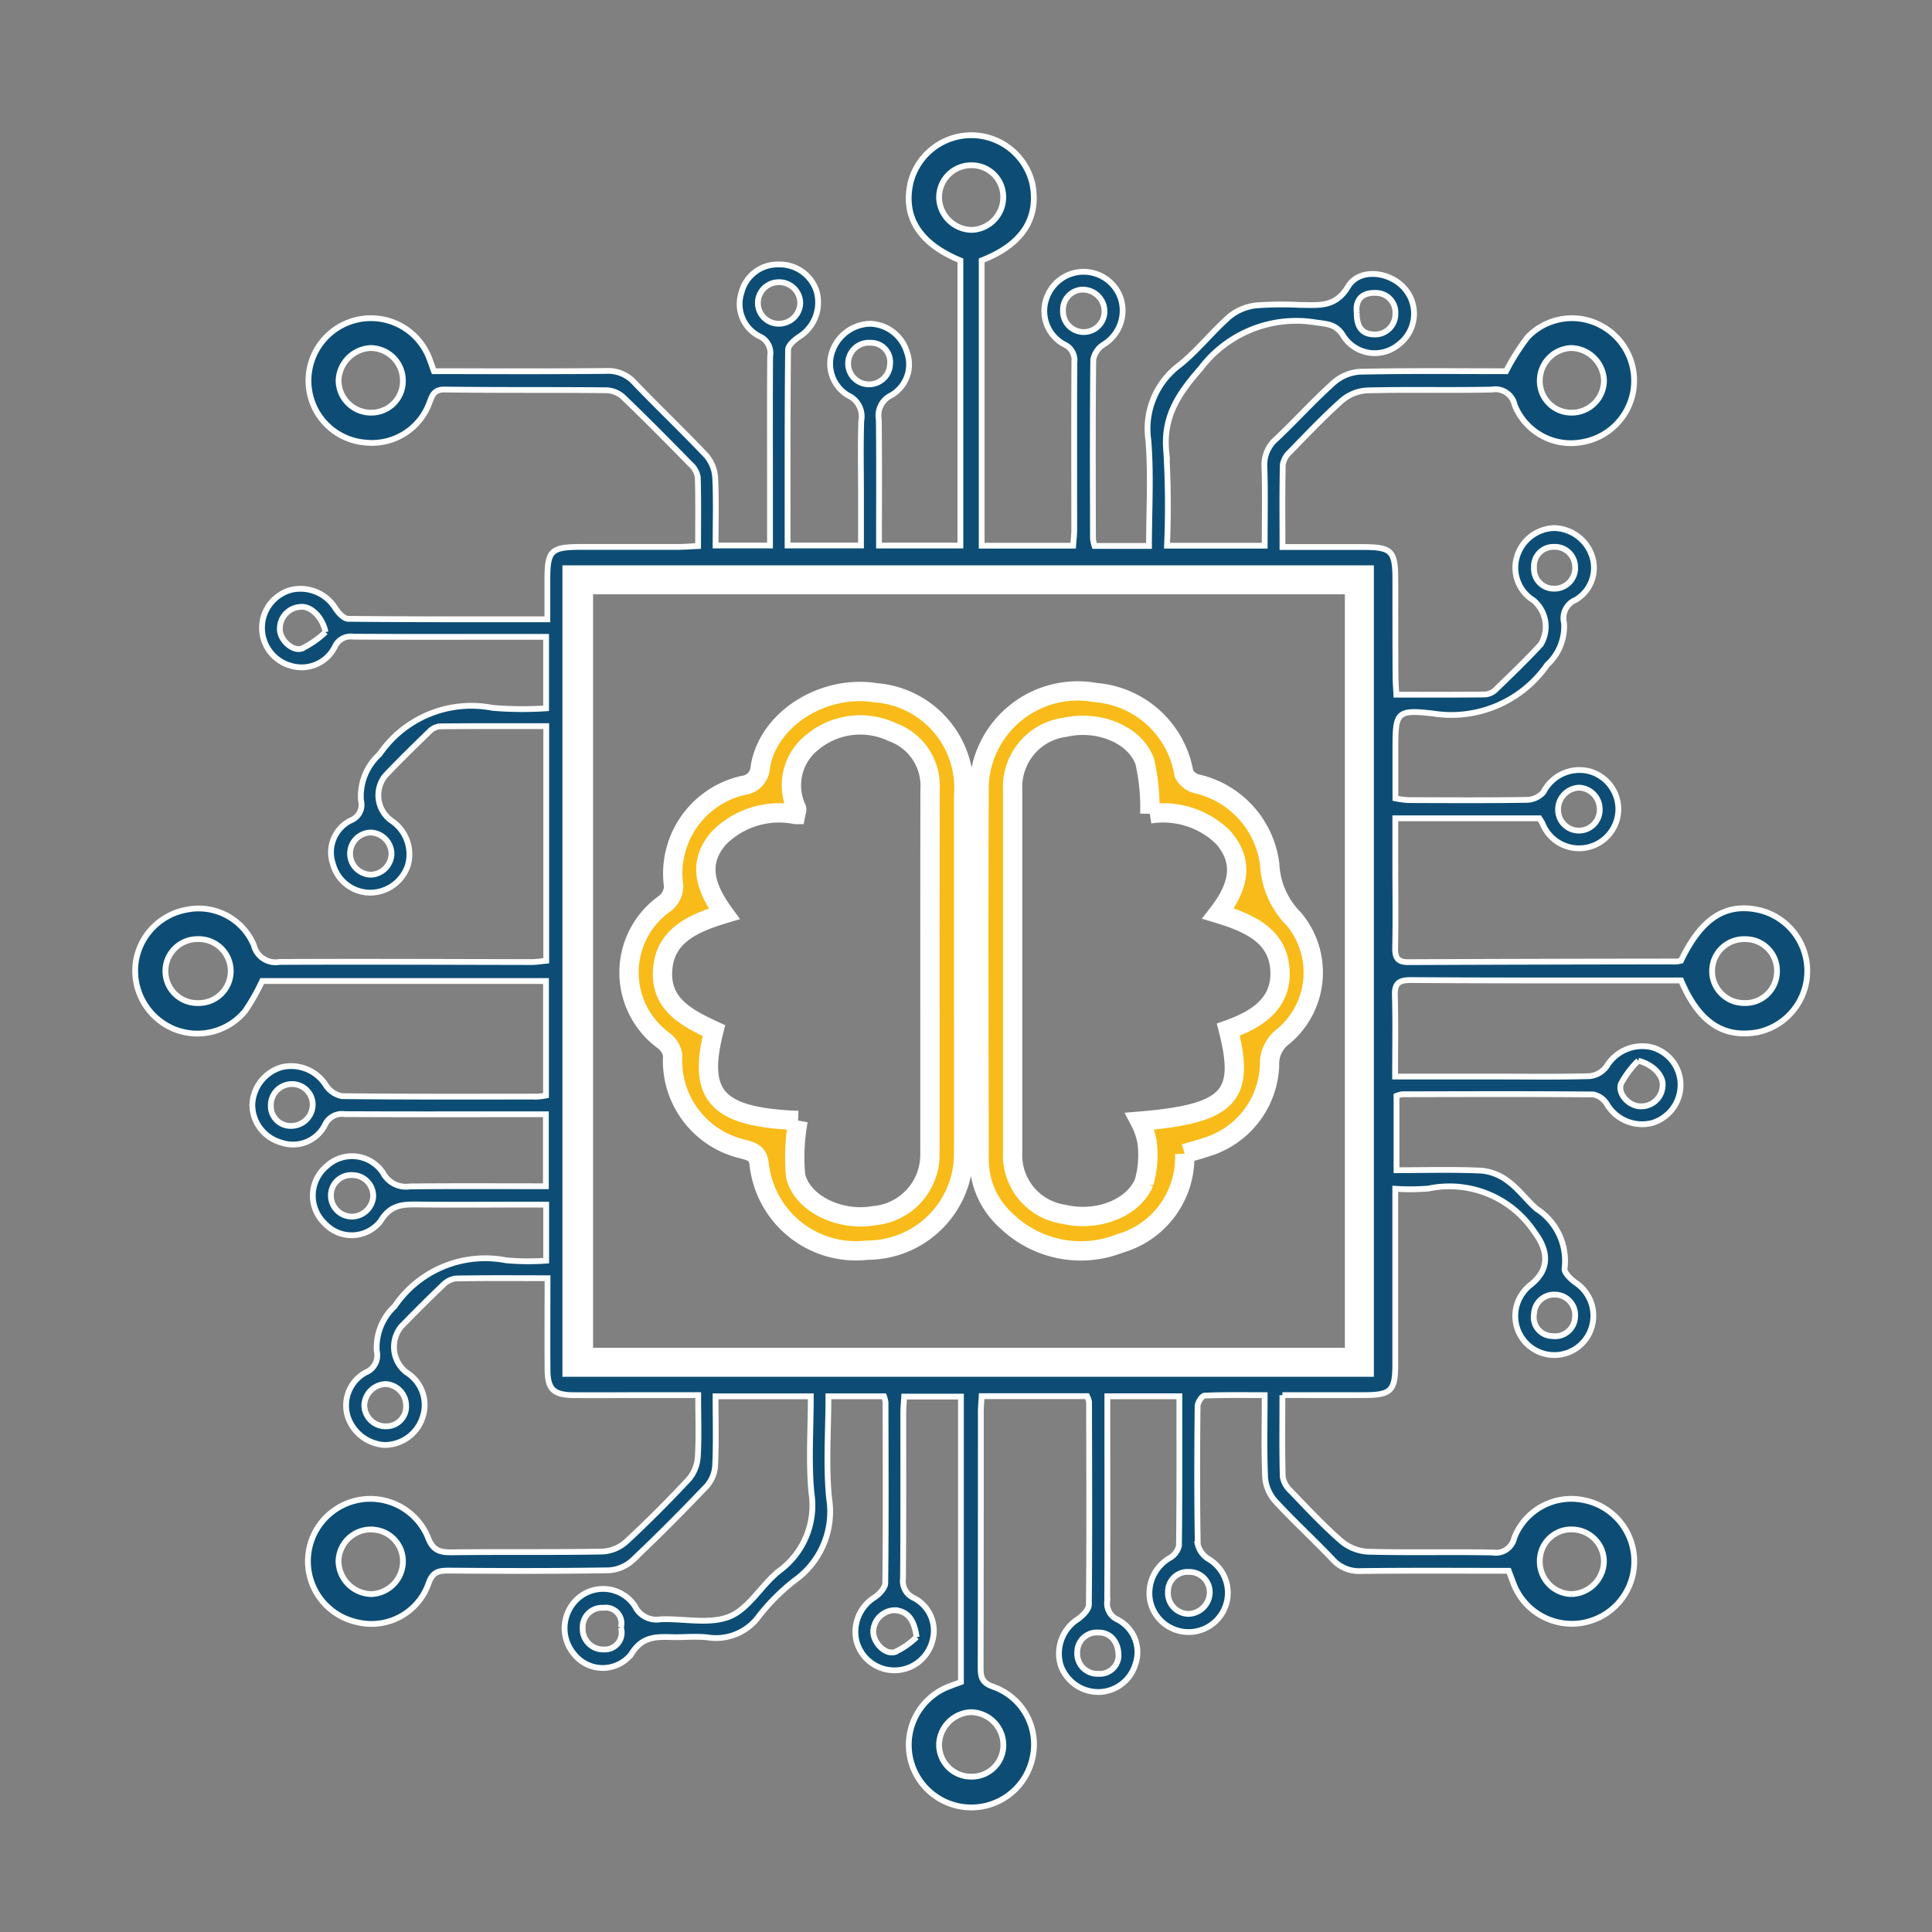 <svg xmlns="http://www.w3.org/2000/svg" width="100" height="100" viewBox="0 0 100 100">
  <rect x="0" y="0" width="100" height="100" fill="#808080" stroke="none"/>
  <g id="Group_20319" data-name="Group 20319" transform="translate(-46 -145)">
    <g id="Group_20316" data-name="Group 20316">
      <g id="Group_20300" data-name="Group 20300" transform="translate(18)" opacity="0.996">
        <g id="Rectangle_5930" data-name="Rectangle 5930" transform="translate(28 145)" fill="#fff" stroke="#707070" stroke-width="1" opacity="0">
          <rect width="100" height="100" stroke="none"/>
          <rect x="0.5" y="0.5" width="99" height="99" fill="none"/>
        </g>
      </g>
      <g id="Group_20315" data-name="Group 20315" transform="translate(-580.889 -277.738)">
        <g id="Group_20314" data-name="Group 20314" transform="translate(10752 6424.738)">
          <path id="Path_32528" data-name="Path 32528" d="M59.377,65.213c0,1.52-.02,2.872.018,4.222a1.28,1.28,0,0,0,.4.727c.857.89,1.7,1.8,2.631,2.607a2.354,2.354,0,0,0,1.378.547c2.146.058,4.3,0,6.443.041a.977.977,0,0,0,1.132-.76,3.164,3.164,0,0,1,3.56-1.958,3.23,3.23,0,1,1-3.608,4.3l-.24-.634c-2.546,0-5.1-.018-7.66.013a1.819,1.819,0,0,1-1.463-.616c-.973-1.022-2.017-1.978-2.972-3.017a2.078,2.078,0,0,1-.512-1.212c-.063-1.378-.024-2.76-.024-4.26-1.074,0-2.094-.021-3.112.025-.134.006-.359.355-.361.548-.025,2.383-.033,4.767.009,7.149a1.229,1.229,0,0,0,.55.754,2.032,2.032,0,1,1-3.028,2.1,2.111,2.111,0,0,1,1.046-2.159,1,1,0,0,0,.459-.623c.032-2.557.02-5.115.02-7.737H50.316c0,.434,0,.837,0,1.24,0,3.119.008,6.238-.007,9.356a.922.922,0,0,0,.532.963,1.891,1.891,0,0,1,.919,2.33,2.011,2.011,0,0,1-1.912,1.42,2.069,2.069,0,0,1-1.95-1.393,2.112,2.112,0,0,1,.9-2.384c.246-.178.56-.49.562-.743.033-3.5.017-7,.009-10.5a1.177,1.177,0,0,0-.1-.294H43.81c-.016.306-.042.565-.042.824,0,4.413,0,8.827-.01,13.24,0,.49.082.768.616.964a3.165,3.165,0,0,1,2.058,3.738A3.237,3.237,0,1,1,42.2,80.263c.163-.064.328-.121.538-.2V65.288H39.8c-.016.291-.046.572-.046.853,0,2.854.009,5.708-.014,8.562a.962.962,0,0,0,.584,1.019,1.908,1.908,0,0,1,.922,2.258,2.029,2.029,0,0,1-3.911-.023,2.1,2.1,0,0,1,.939-2.282c.245-.167.545-.487.548-.739.035-3.118.019-6.237.013-9.356a1.5,1.5,0,0,0-.081-.308H35.879c0,1.794-.137,3.562.038,5.3a4.371,4.371,0,0,1-1.808,4.249A10.819,10.819,0,0,0,32.3,76.627a2.748,2.748,0,0,1-2.666,1.126c-.609-.072-1.235,0-1.852-.016-.847-.023-1.558-.036-2.121.9a1.889,1.889,0,0,1-2.931,0,2.075,2.075,0,0,1,.2-2.918,1.97,1.97,0,0,1,2.933.412,1.232,1.232,0,0,0,1.321.684c1.2-.05,2.537.277,3.577-.143,1.007-.407,1.65-1.636,2.567-2.361A4.2,4.2,0,0,0,35,70.273c-.154-1.63-.033-3.286-.033-5h-4.93c0,1.23.034,2.4-.02,3.574a1.779,1.779,0,0,1-.429,1.065c-1.257,1.321-2.543,2.616-3.869,3.867a1.981,1.981,0,0,1-1.214.5c-2.765.045-5.531.037-8.3.015-.527,0-.821.083-1.021.658a3.127,3.127,0,0,1-3.672,2.019,3.229,3.229,0,1,1,3.621-4.439c.261.726.622.824,1.277.816,2.589-.033,5.178.007,7.767-.04A2,2,0,0,0,25.4,72.81c1.122-1.038,2.2-2.123,3.246-3.241a1.971,1.971,0,0,0,.47-1.14c.065-1.023.022-2.052.022-3.217H26.2c-1.177,0-2.354.008-3.531,0-1.016-.01-1.322-.308-1.329-1.314-.012-1.552,0-3.1,0-4.738-1.668,0-3.22-.015-4.772.016a1.162,1.162,0,0,0-.663.361c-.724.689-1.431,1.4-2.129,2.113a1.672,1.672,0,0,0,.254,2.38,1.976,1.976,0,0,1,.852,2.3,2.066,2.066,0,0,1-1.982,1.462,2.146,2.146,0,0,1-1.9-1.469,1.948,1.948,0,0,1,.917-2.279.959.959,0,0,0,.584-1.119,2.922,2.922,0,0,1,.925-2.312,5.663,5.663,0,0,1,5.778-2.379,12.921,12.921,0,0,0,2.066.017v-2.9H19.77c-1.677,0-3.354.013-5.031-.006-.818-.009-1.507-.04-2.047.867a1.893,1.893,0,0,1-2.874.122,1.983,1.983,0,0,1,.08-2.964,1.925,1.925,0,0,1,2.925.333,1.343,1.343,0,0,0,1.4.706c2.322-.023,4.644-.009,7.032-.009V50.675H19.233c-2.8,0-5.59.008-8.385-.008a.97.97,0,0,0-1.033.569,1.856,1.856,0,0,1-2.255.905,2.041,2.041,0,0,1-1.5-1.952,2.107,2.107,0,0,1,1.519-1.951,2.124,2.124,0,0,1,2.292.939,1.284,1.284,0,0,0,.826.559c3.383.038,6.767.026,10.15.023a3.449,3.449,0,0,0,.414-.058V43.778H6.569A11.17,11.17,0,0,1,5.7,45.316a3.2,3.2,0,0,1-3.751.921A3.266,3.266,0,0,1,.029,42.792a3.237,3.237,0,0,1,2.65-2.71,3.1,3.1,0,0,1,3.46,1.841,1.156,1.156,0,0,0,1.331.866c4.35-.02,8.7,0,13.051.007.231,0,.463-.041.752-.068V30.585c-1.885,0-3.7-.007-5.517.012a.876.876,0,0,0-.525.262c-.781.758-1.561,1.519-2.309,2.309a1.622,1.622,0,0,0,.324,2.3,2.088,2.088,0,0,1,.866,2.316,2.064,2.064,0,0,1-1.928,1.42,2,2,0,0,1-1.95-1.484,1.846,1.846,0,0,1,.908-2.25.868.868,0,0,0,.542-1.042,2.94,2.94,0,0,1,.96-2.388,5.756,5.756,0,0,1,5.862-2.4,18.53,18.53,0,0,0,2.76.022v-3.7H19.591c-2.766,0-5.532.009-8.3-.008a.9.9,0,0,0-.964.534,1.925,1.925,0,0,1-2.236.982,2.036,2.036,0,0,1,0-3.944,2.128,2.128,0,0,1,2.276.969c.151.231.432.533.657.535,3.381.034,6.762.024,10.308.024,0-.715,0-1.378,0-2.04,0-1.528.182-1.7,1.74-1.706,1.677,0,3.354,0,5.031,0,.316,0,.632-.027,1.03-.045,0-1.239.02-2.41-.017-3.578a1.164,1.164,0,0,0-.375-.655c-1.153-1.176-2.312-2.348-3.5-3.489A1.351,1.351,0,0,0,24.4,13.2c-2.795-.028-5.59,0-8.385-.038-.575-.008-.648.33-.8.715a3.165,3.165,0,0,1-3.274,2.033A3.2,3.2,0,0,1,9.1,13.622a3.233,3.233,0,0,1,6.075-2.184c.1.24.18.488.285.775,2.984,0,5.954.016,8.923-.013a1.826,1.826,0,0,1,1.463.612c1.222,1.273,2.5,2.488,3.714,3.772a1.924,1.924,0,0,1,.457,1.138c.06,1.142.021,2.29.021,3.512h2.817V17.884c0-2.148-.009-4.3.007-6.443a.948.948,0,0,0-.555-1.036,1.871,1.871,0,0,1-.932-2.249,1.927,1.927,0,0,1,1.951-1.466,1.994,1.994,0,0,1,1.938,1.383,2.1,2.1,0,0,1-.92,2.371c-.234.16-.552.433-.554.658-.035,3.352-.025,6.7-.025,10.133h3.8c0-.939,0-1.842,0-2.746,0-1.236-.027-2.472.014-3.707a1.2,1.2,0,0,0-.693-1.323,1.908,1.908,0,0,1-.791-2.315A2.127,2.127,0,0,1,38.06,9.758a2.058,2.058,0,0,1,1.885,1.481,1.842,1.842,0,0,1-.81,2.218,1.166,1.166,0,0,0-.648,1.268c.025,2.145.01,4.292.01,6.512H42.71q0-7.368,0-14.755c-2.1-.864-2.976-2.23-2.585-4.009a3.243,3.243,0,0,1,6.316.064c.335,1.794-.544,3.129-2.63,3.943V21.245h4.736c.019-.276.056-.556.056-.836,0-2.883-.014-5.767.008-8.65a.906.906,0,0,0-.55-.946,1.958,1.958,0,0,1-.9-2.354,2.029,2.029,0,0,1,3.858.018,2.064,2.064,0,0,1-.917,2.368,1.185,1.185,0,0,0-.515.767c-.034,3.089-.021,6.178-.015,9.267a2.049,2.049,0,0,0,.081.379h2.819c0-1.856.114-3.679-.034-5.481a4.116,4.116,0,0,1,1.62-3.889c.935-.75,1.688-1.724,2.594-2.517a2.656,2.656,0,0,1,1.367-.563,18.265,18.265,0,0,1,2.292-.024c.941,0,1.81.147,2.465-.952.564-.946,2.08-.8,2.869.036a1.994,1.994,0,0,1-.246,2.96,1.93,1.93,0,0,1-2.859-.425c-.371-.626-.818-.626-1.413-.71a6.21,6.21,0,0,0-5.978,2.371c-1.182,1.348-1.966,2.527-1.778,4.369a47.967,47.967,0,0,1,.033,4.813H58.46c0-1.385.029-2.732-.013-4.076a1.767,1.767,0,0,1,.62-1.46c1.005-.948,1.932-1.981,2.958-2.9a2.3,2.3,0,0,1,1.366-.57c2.557-.054,5.115-.026,7.563-.026A11.84,11.84,0,0,1,72.07,10.45a3.175,3.175,0,0,1,3.8-.6,3.23,3.23,0,0,1-1.068,6.05A3.13,3.13,0,0,1,71.4,13.965a1.026,1.026,0,0,0-1.194-.8c-2.147.045-4.3-.011-6.442.042a2.2,2.2,0,0,0-1.3.518c-.944.839-1.814,1.761-2.7,2.669a1.149,1.149,0,0,0-.366.654c-.034,1.376-.017,2.753-.017,4.265,1.414,0,2.758,0,4.1,0,1.56,0,1.738.177,1.742,1.7,0,1.648,0,3.3.008,4.943,0,.316.027.633.044,1,1.574,0,3.072.008,4.569-.01a.864.864,0,0,0,.54-.22c.8-.776,1.612-1.551,2.368-2.373a1.782,1.782,0,0,0-.371-2.273,1.989,1.989,0,0,1-.85-2.306,2.072,2.072,0,0,1,1.915-1.441,2.121,2.121,0,0,1,1.943,1.407,1.925,1.925,0,0,1-.833,2.309,1.023,1.023,0,0,0-.6,1.2,2.7,2.7,0,0,1-.874,2.162,6.039,6.039,0,0,1-5.911,2.52c-1.924-.224-1.945-.044-1.945,1.887v2.506a5.232,5.232,0,0,0,.648.089c2.059.006,4.119.02,6.178-.013a1.177,1.177,0,0,0,.839-.4,2.086,2.086,0,0,1,2.449-1.059,2.04,2.04,0,0,1,1.425,2.008,2.035,2.035,0,0,1-3.933.655c-.043-.077-.092-.15-.153-.248H65.221c0,.779,0,1.532,0,2.286,0,1.471.023,2.943-.008,4.413-.011.527.137.748.684.746q6.929-.029,13.857-.034a1.606,1.606,0,0,0,.253-.039c1.065-2.221,2.329-3.025,4.093-2.611a3.24,3.24,0,0,1-.137,6.313c-1.778.311-3.039-.529-3.95-2.682H77.85c-3.943,0-7.885.006-11.828-.02-.6,0-.842.154-.824.789.039,1.373.012,2.748.012,4.206h5.238c1.618,0,3.237.025,4.854-.023a1.263,1.263,0,0,0,.853-.5,2.151,2.151,0,0,1,2.347-.991,2.017,2.017,0,0,1,1.483,1.959A2.061,2.061,0,0,1,78.5,51.13a2.12,2.12,0,0,1-2.339-1,1.072,1.072,0,0,0-.692-.481c-3.3-.029-6.59-.016-9.886-.01a1.373,1.373,0,0,0-.3.083v3.847c1.511,0,2.976-.046,4.435.026a2.682,2.682,0,0,1,1.37.568c.535.4.943.97,1.452,1.412a3.2,3.2,0,0,1,1.442,3.084c-.035.209.32.551.569.729a2.059,2.059,0,0,1,.569,2.867,2.02,2.02,0,1,1-3.272-2.367,1.968,1.968,0,0,1,.364-.377c1.009-.79.963-1.752.2-2.758a5.278,5.278,0,0,0-5.475-2.234,11.543,11.543,0,0,1-1.718.012c0,.373,0,.683,0,.993q0,4.059,0,8.117c0,1.349-.229,1.567-1.609,1.57s-2.751,0-4.233,0M23.548,62.984H63.013V23.51H23.548ZM3.272,44.918a1.655,1.655,0,1,0-.039-3.309,1.655,1.655,0,1,0,.039,3.309m8.911-30.56a1.631,1.631,0,0,0,1.67-1.666,1.685,1.685,0,0,0-1.68-1.678,1.746,1.746,0,0,0-1.648,1.645,1.676,1.676,0,0,0,1.658,1.7m.038,57.807a1.676,1.676,0,0,0-1.7,1.661,1.739,1.739,0,0,0,1.7,1.683,1.7,1.7,0,0,0,1.634-1.64,1.637,1.637,0,0,0-1.634-1.7M74.342,14.359a1.668,1.668,0,0,0,1.679-1.674,1.74,1.74,0,0,0-1.706-1.671A1.693,1.693,0,0,0,72.7,12.667a1.636,1.636,0,0,0,1.646,1.692M74.328,75.51a1.727,1.727,0,0,0,1.691-1.682,1.665,1.665,0,0,0-1.6-1.663A1.627,1.627,0,0,0,72.7,73.782a1.684,1.684,0,0,0,1.626,1.728m10.65-32.216a1.63,1.63,0,0,0-1.648-1.683,1.653,1.653,0,1,0-.063,3.305,1.637,1.637,0,0,0,1.711-1.623M43.3,4.9a1.69,1.69,0,0,0,1.627-1.731A1.633,1.633,0,0,0,43.2,1.556a1.659,1.659,0,0,0-1.59,1.753A1.718,1.718,0,0,0,43.3,4.9m1.633,78.4a1.7,1.7,0,0,0-1.685-1.677,1.723,1.723,0,0,0-1.641,1.641,1.65,1.65,0,0,0,1.649,1.694A1.629,1.629,0,0,0,44.934,83.3M14.018,65.789a1.119,1.119,0,0,0-1.036-1.15,1.139,1.139,0,0,0-1.125,1.1A1.1,1.1,0,0,0,13,66.825a1.025,1.025,0,0,0,1.022-1.036m40.47,10.748a1.138,1.138,0,0,0,1.125-1.108,1.051,1.051,0,0,0-1.062-1.065,1.015,1.015,0,0,0-1.1,1,1.083,1.083,0,0,0,1.041,1.171M9.849,25.714c-.154-.765-.759-1.369-1.306-1.3a1.121,1.121,0,0,0-1.057,1.095c-.045.554.618,1.224,1.135,1.062a4.911,4.911,0,0,0,1.228-.853M75.8,34.852a1.112,1.112,0,0,0-1.047-1.082,1.13,1.13,0,0,0-1.107,1.124,1.078,1.078,0,1,0,2.154-.042m-62.536,2.32a1.119,1.119,0,0,0-1.074-1.081,1.091,1.091,0,1,0,.043,2.182,1.111,1.111,0,0,0,1.031-1.1M77.8,47.9a4.776,4.776,0,0,0-.9,1.2c-.182.531.439,1.178,1.026,1.163a1.1,1.1,0,0,0,1.127-1.014c.084-.549-.485-1.158-1.256-1.345M50.162,9.24a1.128,1.128,0,0,0-1.091-1.249,1.036,1.036,0,0,0-1.05,1.067,1.075,1.075,0,0,0,2.141.182M11.2,55.971a1.119,1.119,0,0,0,1.116-1.014,1.084,1.084,0,0,0-1.073-1.135,1.05,1.05,0,0,0-1.114,1.006A1.09,1.09,0,0,0,11.2,55.971M33.366,9.754a1.1,1.1,0,0,0,1.055-1.07,1.088,1.088,0,0,0-1.13-1.076,1.074,1.074,0,1,0,.076,2.146m7.077,67.982c-.129-.912-.459-1.321-1.094-1.391A1.134,1.134,0,0,0,38.2,77.434c-.015.562.593,1.232,1.121,1.074a4.015,4.015,0,0,0,1.118-.771M8.058,51.277a1.116,1.116,0,0,0,1.128-1.124A1.067,1.067,0,0,0,8.1,49.112a1.092,1.092,0,0,0-1.082,1.132,1.023,1.023,0,0,0,1.041,1.034m65.5,8.737A1.039,1.039,0,0,0,72.4,61a.977.977,0,0,0,.94,1.154,1.037,1.037,0,0,0,1.187-1.006,1.058,1.058,0,0,0-.966-1.137M37.9,12.891a1.089,1.089,0,0,0,1.17-1.058.994.994,0,0,0-1.019-1.091,1.077,1.077,0,0,0-.151,2.149M50.894,78.7c0-.746-.442-1.213-1.043-1.2a1.015,1.015,0,0,0-1.093,1.026,1.044,1.044,0,0,0,1.1,1.109.968.968,0,0,0,1.038-.935M74.527,22.386a1.045,1.045,0,0,0-1.11-1.079A1,1,0,0,0,72.4,22.379a1.022,1.022,0,0,0,1.016,1.089,1.074,1.074,0,0,0,1.116-1.082M63.224,9.179c-.007.746.272,1.109.872,1.13a1.052,1.052,0,0,0,1.128-1.067A1.01,1.01,0,0,0,64.2,8.161c-.632-.023-1.056.291-.977,1.018M25.136,77.242a.809.809,0,0,0-.9-1.021,1,1,0,0,0-1.077,1.041,1.062,1.062,0,0,0,1.1,1.114.871.871,0,0,0,.879-1.134" transform="translate(-10118.111 -5995)" fill="#0d4d75" stroke="#fff" stroke-width="0.3"/>
          <path id="Path_32555" data-name="Path 32555" d="M162.086,177.575c0,3.145.006,6.29,0,9.435a4.988,4.988,0,0,1-4.988,5,5.04,5.04,0,0,1-5.592-4.427c-.061-.626-.412-.676-.823-.8a4.692,4.692,0,0,1-3.655-4.858,1.207,1.207,0,0,0-.457-.754,4.362,4.362,0,0,1,.057-7.107,1.187,1.187,0,0,0,.449-.887,4.68,4.68,0,0,1,3.592-5.222.993.993,0,0,0,.893-.953c.4-2.485,3.258-4.282,5.99-3.842a4.941,4.941,0,0,1,4.534,5.328q0,4.543,0,9.087M153.52,185.3a10.482,10.482,0,0,0-.13,2.86c.345,1.472,2.326,2.372,4.043,2.067a3.168,3.168,0,0,0,2.909-3.206c.006-6.293-.007-12.586.008-18.879a2.952,2.952,0,0,0-1.958-2.947,3.881,3.881,0,0,0-4.149.535,2.84,2.84,0,0,0-.8,3.43c.021.067-.024.155-.051.3a4.391,4.391,0,0,0-3.971,1.214c-1.166,1.325-.658,2.648.273,3.925-1.662.5-3.082,1.156-3.189,2.935s1.3,2.48,2.655,3.112c-.865,3.411.18,4.487,4.358,4.653" transform="translate(-10237.32 -6129.302)" fill="#f9bb19" stroke="#fff" stroke-width="1"/>
          <path id="Path_32556" data-name="Path 32556" d="M257.99,186.966a4.625,4.625,0,0,1-3.342,4.642,5.528,5.528,0,0,1-5.833-1.119,4.246,4.246,0,0,1-1.463-3.283c-.014-6.466-.032-12.933,0-19.4a5.113,5.113,0,0,1,6.03-4.707,5.04,5.04,0,0,1,4.571,4.2,1.036,1.036,0,0,0,.656.522,4.9,4.9,0,0,1,3.783,4.169,4.292,4.292,0,0,0,1.24,2.822,4.306,4.306,0,0,1-.533,6.081,1.774,1.774,0,0,0-.715,1.524,4.6,4.6,0,0,1-3.317,4.222c-.331.116-.672.2-1.08.323m-1.8-17.584a10.816,10.816,0,0,0-.263-2.717c-.525-1.423-2.432-2.148-4.112-1.767a3.116,3.116,0,0,0-2.724,3.26q0,9.346,0,18.693a3.091,3.091,0,0,0,2.62,3.251c1.689.409,3.59-.257,4.18-1.639a5.173,5.173,0,0,0,.153-2.111,3.82,3.82,0,0,0-.371-1.065c4.611-.385,5.469-1.276,4.578-4.734,1.416-.508,2.714-1.287,2.679-2.967-.039-1.854-1.532-2.54-3.208-3.048,1.024-1.322,1.417-2.646.241-3.961a4.439,4.439,0,0,0-3.774-1.194" transform="translate(-10321.783 -6129.252)" fill="#f9bb19" stroke="#fff" stroke-width="1"/>
        </g>
        <g id="Rectangle_5937" data-name="Rectangle 5937" transform="translate(656 452)" fill="none" stroke="#fff" stroke-width="1.5">
          <rect width="42" height="42" stroke="none"/>
          <rect x="0.75" y="0.75" width="40.5" height="40.5" fill="none"/>
        </g>
      </g>
    </g>
  </g>
</svg>
